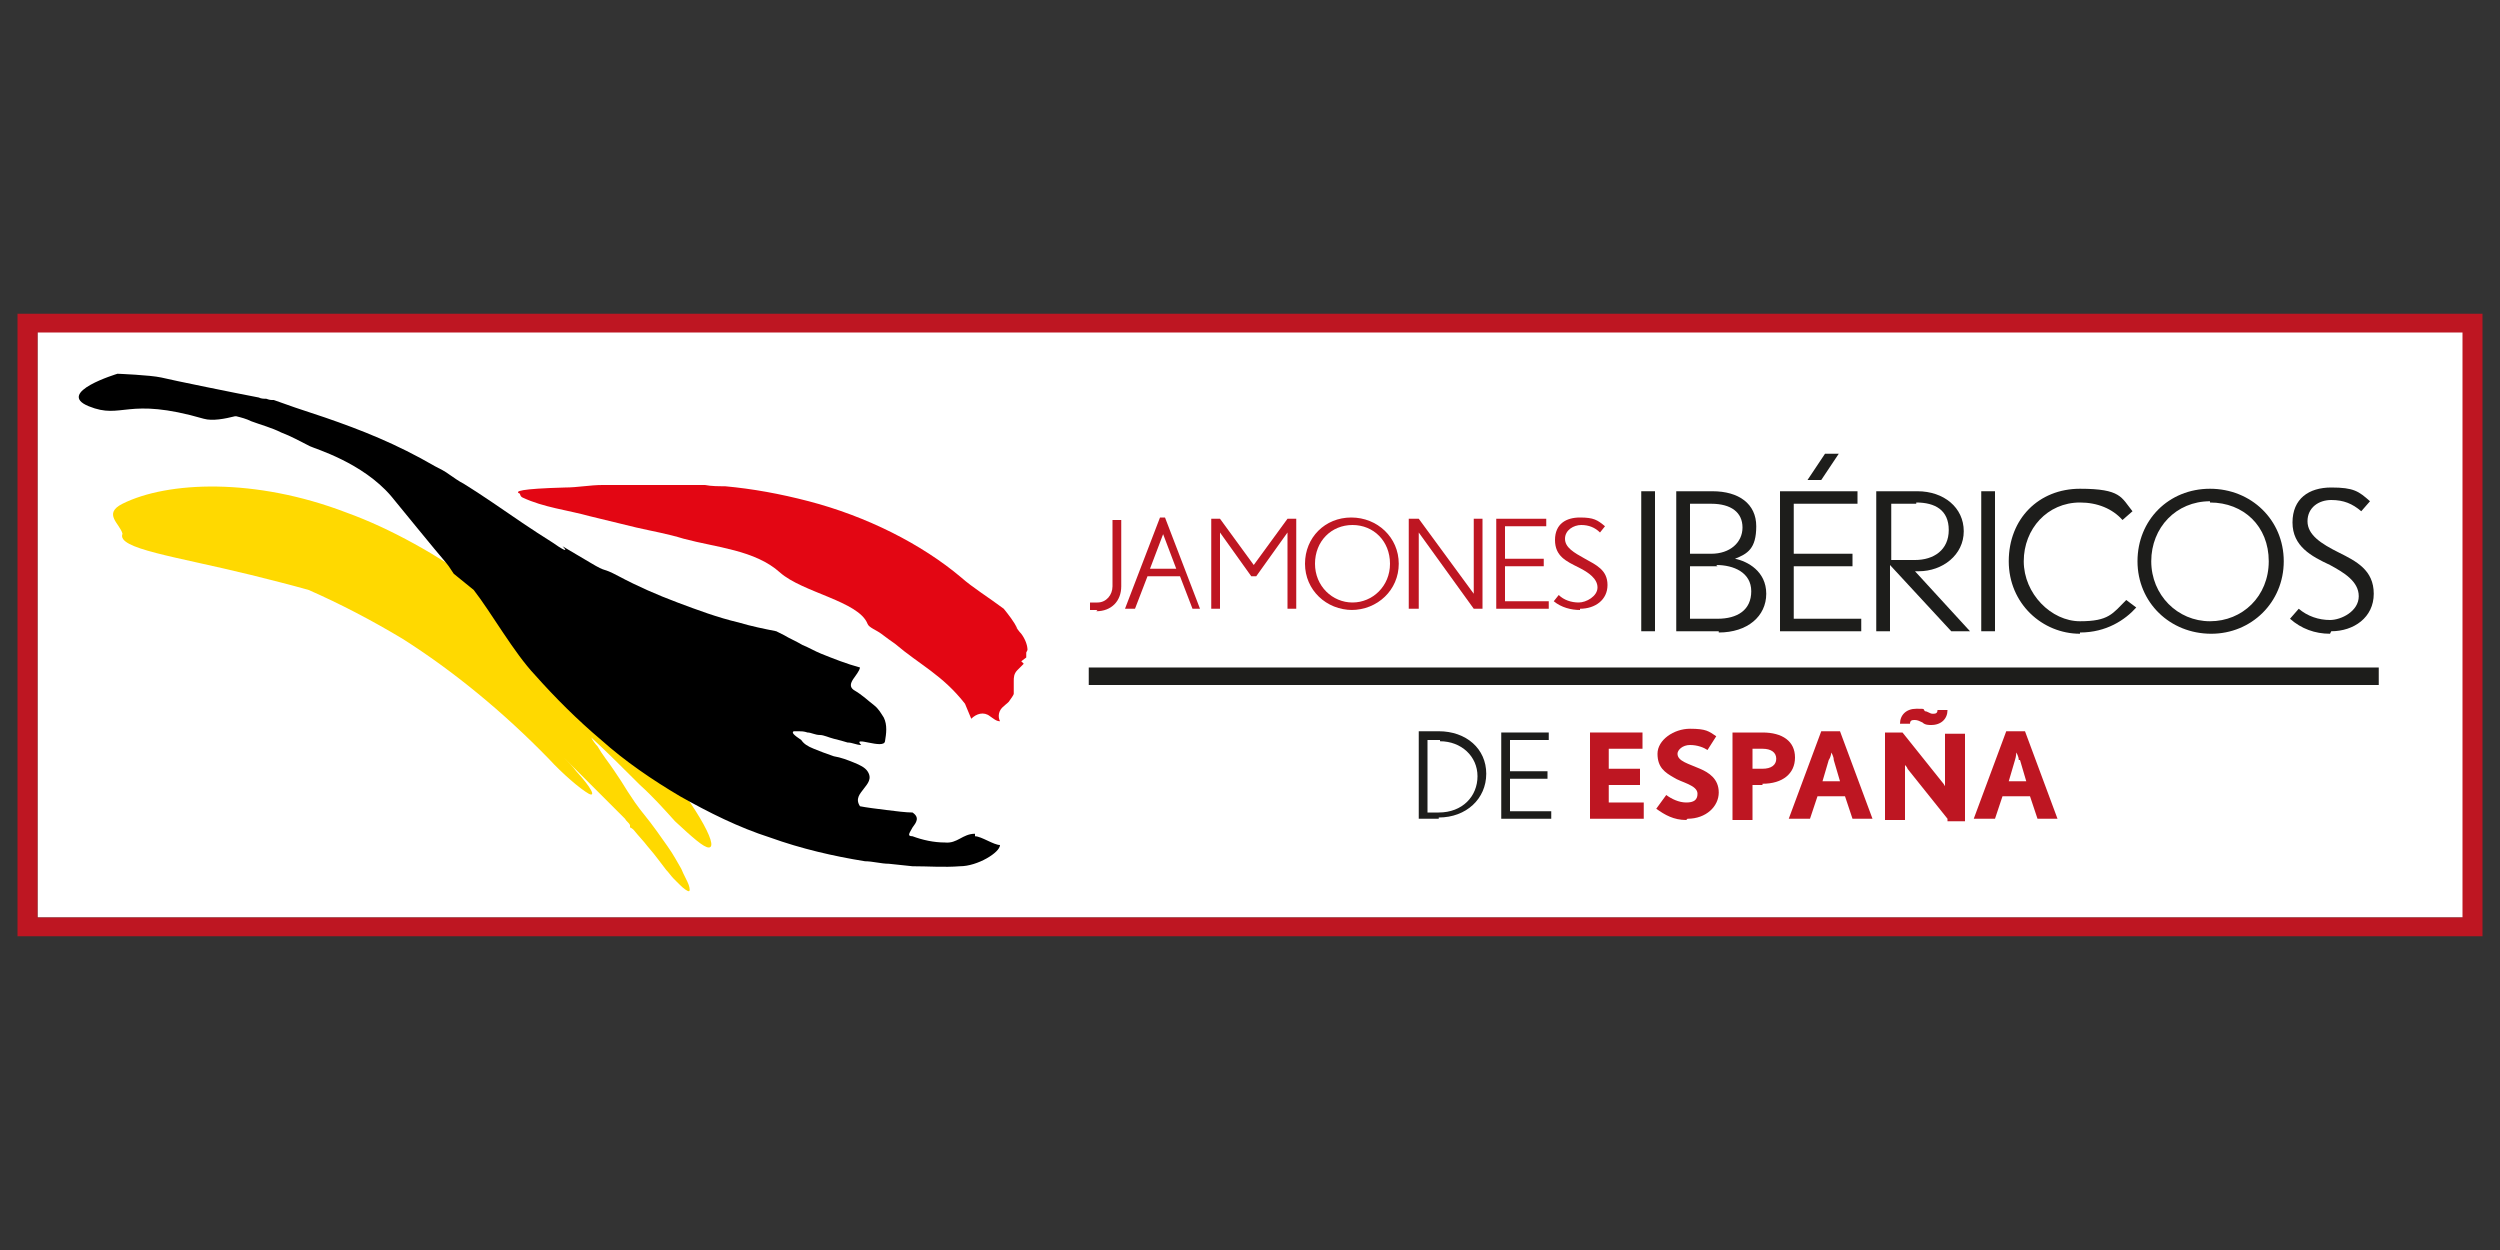 <?xml version="1.0" encoding="UTF-8"?>
<svg id="Layer_1" data-name="Layer 1" xmlns="http://www.w3.org/2000/svg" version="1.1" viewBox="0 0 200 100">
  <rect x="0" y="0" width="200" height="100" fill="#333333" stroke="none"/>
  <defs>
    <style>
      .cls-1 {
        fill: #1d1d1b;
      }

      .cls-1, .cls-2, .cls-3, .cls-4, .cls-5, .cls-6 {
        stroke-width: 0px;
      }

      .cls-2 {
        fill: #000;
      }

      .cls-3 {
        fill: #be1622;
      }

      .cls-4 {
        fill: #ffd900;
      }

      .cls-5 {
        fill: #e30613;
      }

      .cls-6 {
        fill: #fff;
      }
    </style>
  </defs>
  <rect class="cls-6" x="3" y="25.9" width="194.7" height="47.5"/>
  <path class="cls-4" d="M52,59.9c-1.4-1.6-2.8-3.2-4.3-4.6-2.5-2.7-5.8-5.9-9.2-8.4-3.5-2.5-7.2-4.6-10.8-5.9-7.3-2.8-14.3-2.5-17.9-.7-1.6.8-.2,1.6,0,2.4-.5,1.2,4.2,1.8,10.3,3.3,1.6.4,3.2.8,4.6,1.2,2.5,1.1,5,2.4,7.5,3.9,4.1,2.6,8.1,5.9,11.7,9.6,1.1,1.2,2.5,2.4,3.2,2.8.6.3.2-.5-1-1.8-.3-.4-.6-.7-1-1.1,0,0,.1.1.2.2.1.1.3.3.4.4.5.5,1,1,1.5,1.5.5.5,1,1,1.5,1.5.4.4.9.9,1.3,1.3.1.2.3.3.4.5v.2c.1,0,.3.2.3.2.4.5.8.9,1.1,1.3.7.8,1.1,1.4,1.5,1.9.2.2.4.5.6.7.2.2.4.4.5.5.3.3.6.5.7.5.1,0,.1-.2,0-.5-.1-.3-.4-.8-.6-1.3-.3-.5-.6-1.1-1.1-1.8-.5-.7-1.1-1.6-2-2.7,0,0-.4-.5-.6-.8-.2-.3-.4-.6-.6-.9-.2-.3-.3-.5-.5-.8-.2-.3-.4-.6-.6-.9-.4-.6-.9-1.2-1.3-1.9-.2-.2-.4-.5-.5-.7,1.3,1.2,2.6,2.5,3.9,3.8,1,.9,1.9,1.9,2.8,2.9,1.4,1.3,2.3,2.1,2.7,2.1.9,0-1.2-3.7-4.8-7.9Z"/>
  <path class="cls-5" d="M82.2,52c0-.4-.2-.9-.5-1.3-.2-.2-.3-.4-.5-.6l.2.2c-.3-.6-.7-1.1-1.1-1.6-1.2-.9-2.5-1.7-3.4-2.5-3.2-2.7-7.6-4.9-12.2-6.1-2.3-.6-4.5-1-6.7-1.2-.5,0-1.1,0-1.6-.1-.3,0-.5,0-.8,0-.3,0-.5,0-.8,0-.5,0-1,0-1.6,0-.5,0-1,0-1.5,0-.6,0-1.2,0-1.8,0-.3,0-.6,0-.9,0h-.4s-.4,0-.4,0c-1,0-2,.2-3,.2-3.6.1-4.1.3-3.6.5,0,0,0,.2.2.3,1.7.8,3.6,1,5.4,1.5,1.2.3,2.5.6,3.7.9,1.3.3,2.5.5,3.8.9,2.6.7,5.7.9,7.7,2.7,1.8,1.6,6.3,2.3,7,4.1.1.3.7.5,1.1.8.4.3.8.6,1.1.8,2,1.7,3.8,2.5,5.6,4.8l.5,1.2c.4-.4,1-.6,1.5-.2.3.2.5.4.8.4-.2-.4-.1-.9.3-1.2.2-.2.4-.3.5-.5,0,0,.3-.4.3-.5,0-.1,0-.3,0-.4,0-.1,0-.3,0-.4,0,0,0,0,0,0,0,0,0,0,0,0,0,0,0-.1,0-.2,0-.3,0-.6.3-.9.2-.2.4-.4.5-.5,0,0-.1-.1-.2-.2l.4-.3c0-.1,0-.3,0-.4Z"/>
  <path class="cls-2" d="M78,66.7c-1,0-1.4.8-2.4.7-.9,0-1.8-.2-2.6-.5-.5,0-.2-.3,0-.7.3-.4.6-.8,0-1.2-.5,0-1.3-.1-2.1-.2-.8-.1-1.6-.2-2.1-.3-.4-.6,0-1,.3-1.4.3-.4.7-.8.3-1.4-.2-.3-.6-.5-1.1-.7-.5-.2-1-.4-1.6-.5-.6-.2-1.1-.4-1.6-.6-.5-.2-.8-.4-1-.7-.6-.4-.8-.6-.6-.7,0,0,.2,0,.4,0,.2,0,.4,0,.7.1.3,0,.6.2,1,.2.3,0,.7.2,1.1.3.4.1.8.2,1.1.3.4,0,.7.2,1.1.2-.8-.8,1.8.4,1.9-.3.1-.6.2-1.3-.1-1.9-.2-.3-.4-.7-.8-1-.4-.3-.9-.8-1.6-1.2-.7-.5.4-1.2.5-1.8-1.1-.3-2.1-.7-3.1-1.1-.5-.2-1-.5-1.5-.7-.5-.3-1-.5-1.5-.8-.2-.1-.4-.2-.6-.3-1-.2-2-.4-3-.7-1.7-.4-3.3-1-4.9-1.6-1.6-.6-3.2-1.3-4.7-2.1-1.5-.8-.8-.2-2.3-1.1-.7-.4-1.5-.9-2.2-1.3.6.6-.1.2-.8-.3-1.6-1-3.2-2.1-4.8-3.2l-1.2-.8-1.1-.7c-.4-.2-.8-.5-1.1-.7-.4-.3-.8-.5-1.2-.7-3.1-1.8-5.9-2.9-8.8-3.9-.6-.2-1.8-.6-2.4-.8-.6-.2-1.1-.4-1.7-.6-.3,0-.3,0-.6-.1-.2,0-.4,0-.6-.1,0,0,0,0,0,0-1.6-.3-7-1.4-7.8-1.6-.9-.2-3.5-.3-3.5-.3,0,0-5,1.5-2.3,2.6,2.7,1.1,3-.8,9.2,1,.7.2,1.7,0,2.5-.2,0,0,0,0,.1,0,.4.1.8.2,1.2.4.8.3,1.6.5,2.4.9.8.3,1.5.7,2.3,1.1.4.2,4.2,1.3,6.5,4,0,0,4,4.9,4.2,5.1.1.1.4.5.4.5l.2.3.2.3,1.6,1.3c1.4,1.8,3.2,5,4.9,6.8,1.6,1.8,3.4,3.6,5.3,5.2,1.9,1.7,4.1,3.2,6.3,4.5,2.3,1.3,4.7,2.5,7.2,3.3,2.5.9,5.1,1.5,7.6,1.9.6,0,1.3.2,1.9.2l1.9.2c1.3,0,2.5.1,3.8,0,1.4,0,3.2-1.1,3.2-1.7-.5,0-1.5-.7-2-.7Z"/>
  <path class="cls-3" d="M198.6,74.9H1.4V25.1h197.2v49.9ZM3,73.4h194V26.6H3v46.8Z"/>
  <rect class="cls-1" x="87.1" y="53.4" width="103.2" height="1.4"/>
  <path class="cls-3" d="M87.8,48.8c-.1,0-.5,0-.6,0v-.6c.1,0,.5,0,.6,0,.7,0,1.2-.6,1.2-1.3v-5.3h.7v5.3c0,1.2-.8,2-2,2"/>
  <path class="cls-3" d="M95.4,48.7l-1-2.6h-2.6l-1,2.6h-.8l2.8-7.3h.4l2.8,7.3h-.8ZM93.1,42.6l-1.1,2.9h2.1l-1.1-2.9Z"/>
  <polygon class="cls-3" points="103 48.7 103 42.6 100.5 46.1 100.1 46.1 97.6 42.6 97.6 48.7 96.9 48.7 96.9 41.5 97.6 41.5 100.3 45.2 103 41.5 103.7 41.5 103.7 48.7 103 48.7"/>
  <path class="cls-3" d="M108.2,48.8c-2.1,0-3.8-1.6-3.8-3.7s1.6-3.7,3.7-3.7,3.8,1.6,3.8,3.7-1.7,3.7-3.8,3.7M108.2,42c-1.7,0-3,1.3-3,3.1s1.4,3.1,3,3.1,3-1.3,3-3.1-1.3-3.1-3-3.1"/>
  <polygon class="cls-3" points="117.9 48.7 113.5 42.6 113.5 48.7 112.7 48.7 112.7 41.5 113.5 41.5 117.9 47.5 117.9 41.5 118.6 41.5 118.6 48.7 117.9 48.7"/>
  <polygon class="cls-3" points="119.7 48.7 119.7 41.5 123.7 41.5 123.7 42.1 120.4 42.1 120.4 44.7 123.5 44.7 123.5 45.3 120.4 45.3 120.4 48.1 123.9 48.1 123.9 48.7 119.7 48.7"/>
  <path class="cls-3" d="M126.4,48.8c-.7,0-1.5-.2-2.1-.7l.4-.5c.4.4,1,.6,1.6.6s1.5-.5,1.5-1.2-.7-1.2-1.5-1.6c-1-.5-1.9-.9-1.9-2.2s.9-1.8,2-1.8,1.4.2,2,.7l-.4.5c-.4-.4-.9-.6-1.5-.6s-1.3.4-1.3,1.1.7,1.1,1.6,1.6c.9.5,1.8.9,1.8,2.1s-1,1.9-2.2,1.9"/>
  <rect class="cls-1" x="131.3" y="39.3" width="1.1" height="11.2"/>
  <path class="cls-1" d="M137.5,50.5h-3.4v-11.2h2.9c2.1,0,3.5,1,3.5,2.8s-.7,2.2-1.7,2.6c1,.2,2.5,1,2.5,2.8s-1.5,3.1-3.8,3.1M136.8,40.3h-1.6v4h1.7c1.5,0,2.5-.9,2.5-2.1s-.9-1.9-2.5-1.9M137.4,45.3h-2.2v4.2h2.2c1.6,0,2.7-.7,2.7-2.2s-1.4-2.1-2.8-2.1"/>
  <path class="cls-1" d="M142.4,50.5v-11.2h6.2v1h-5.1v4h4.7v1h-4.7v4.2h5.4v1h-6.5ZM145.7,38.4h-1.1l1.4-2.1h1.1l-1.4,2.1Z"/>
  <path class="cls-1" d="M156.1,50.5l-4.9-5.3v5.3h-1.1v-11.2h3.3c2.1,0,3.7,1.3,3.7,3.2s-1.7,3.2-3.6,3.2h-.3l4.4,4.8h-1.4ZM153.3,40.3h-2v4.5h1.9c1.5,0,2.7-.8,2.7-2.4s-1.1-2.2-2.6-2.2"/>
  <rect class="cls-1" x="158.5" y="39.3" width="1.1" height="11.2"/>
  <path class="cls-1" d="M166.4,50.7c-3,0-5.7-2.4-5.7-5.8s2.4-5.8,5.7-5.8,3.3.7,4.2,1.8l-.8.7c-.8-.9-2-1.4-3.4-1.4-2.6,0-4.5,2.1-4.5,4.7s2.2,4.8,4.5,4.8,2.6-.6,3.7-1.7l.8.6c-.9,1-2.4,2-4.5,2"/>
  <path class="cls-1" d="M176.9,50.7c-3.3,0-5.9-2.5-5.9-5.8s2.5-5.8,5.8-5.8,5.9,2.5,5.9,5.8-2.6,5.8-5.8,5.8M176.8,40.1c-2.7,0-4.7,2.1-4.7,4.8s2.1,4.8,4.7,4.8,4.7-2,4.7-4.8-2-4.7-4.7-4.7"/>
  <path class="cls-1" d="M186.4,50.7c-1.2,0-2.3-.4-3.2-1.2l.7-.8c.7.6,1.6.9,2.5.9s2.3-.7,2.3-1.9-1.2-1.9-2.3-2.5c-1.5-.7-3-1.5-3-3.4s1.3-2.8,3.1-2.8,2.2.3,3.1,1.1l-.7.8c-.7-.6-1.4-.9-2.4-.9s-1.9.6-1.9,1.7,1.1,1.8,2.5,2.5c1.4.7,2.8,1.4,2.8,3.3s-1.6,3-3.4,3"/>
  <path class="cls-1" d="M115.1,65.5h-1.6v-7h1.6c2.2,0,3.8,1.4,3.8,3.4s-1.6,3.5-3.8,3.5M115.2,59.2h-1v5.8h.9c1.9,0,3.1-1.3,3.1-2.9s-1.3-2.8-3-2.8"/>
  <polygon class="cls-1" points="120.1 65.5 120.1 58.6 123.9 58.6 123.9 59.2 120.8 59.2 120.8 61.7 123.8 61.7 123.8 62.3 120.8 62.3 120.8 64.9 124.1 64.9 124.1 65.5 120.1 65.5"/>
  <polygon class="cls-3" points="127.2 65.5 127.2 58.6 131.4 58.6 131.4 59.9 128.7 59.9 128.7 61.5 131.2 61.5 131.2 62.8 128.7 62.8 128.7 64.2 131.5 64.2 131.5 65.5 127.2 65.5"/>
  <path class="cls-3" d="M134.9,65.6c-1,0-1.7-.4-2.4-.9l.8-1.1c.4.3,1,.6,1.6.6s.9-.2.9-.7c0-.7-1.3-.9-1.9-1.3-.7-.4-1.3-.8-1.3-1.9s1.3-2,2.6-2,1.5.2,2.1.6l-.7,1.1c-.3-.2-.8-.4-1.4-.4s-1,.4-1,.7c0,.6.9.8,1.8,1.2.7.3,1.5.8,1.5,1.9s-1,2.1-2.5,2.1"/>
  <path class="cls-3" d="M141,62.8h-.8v2.8h-1.6v-7h2.4c1.6,0,2.6.7,2.6,2s-1,2.1-2.6,2.1M141,59.9h-.8v1.6h.8c.7,0,1.1-.3,1.1-.8s-.4-.8-1.1-.8"/>
  <path class="cls-3" d="M148.2,65.5l-.6-1.8h-2.2l-.6,1.8h-1.7l2.6-7h1.5l2.6,7h-1.7ZM146.7,60.8c0-.3-.2-.6-.2-.6,0,0,0,.3-.2.6l-.5,1.7h1.4l-.5-1.7Z"/>
  <path class="cls-3" d="M155.8,65.5l-3.2-4c0-.1-.2-.3-.2-.3,0,0,0,.2,0,.4v4h-1.6v-7h1.4l3.2,4c.1.1.2.3.2.3,0,0,0-.2,0-.3v-3.9h1.6v7h-1.4ZM154.5,58c-.2,0-.5,0-.7-.2-.2-.1-.4-.2-.6-.2-.2,0-.4,0-.4.3h-.8c0-.7.5-1.2,1.3-1.2s.5,0,.7.2c.2,0,.4.2.6.2s.4,0,.4-.3h.8c0,.7-.5,1.2-1.3,1.2"/>
  <path class="cls-3" d="M163,65.5l-.6-1.8h-2.2l-.6,1.8h-1.7l2.6-7h1.5l2.6,7h-1.7ZM161.5,60.8c0-.3-.2-.6-.2-.6,0,0,0,.3-.1.6l-.5,1.7h1.4l-.5-1.7Z"/>
</svg>